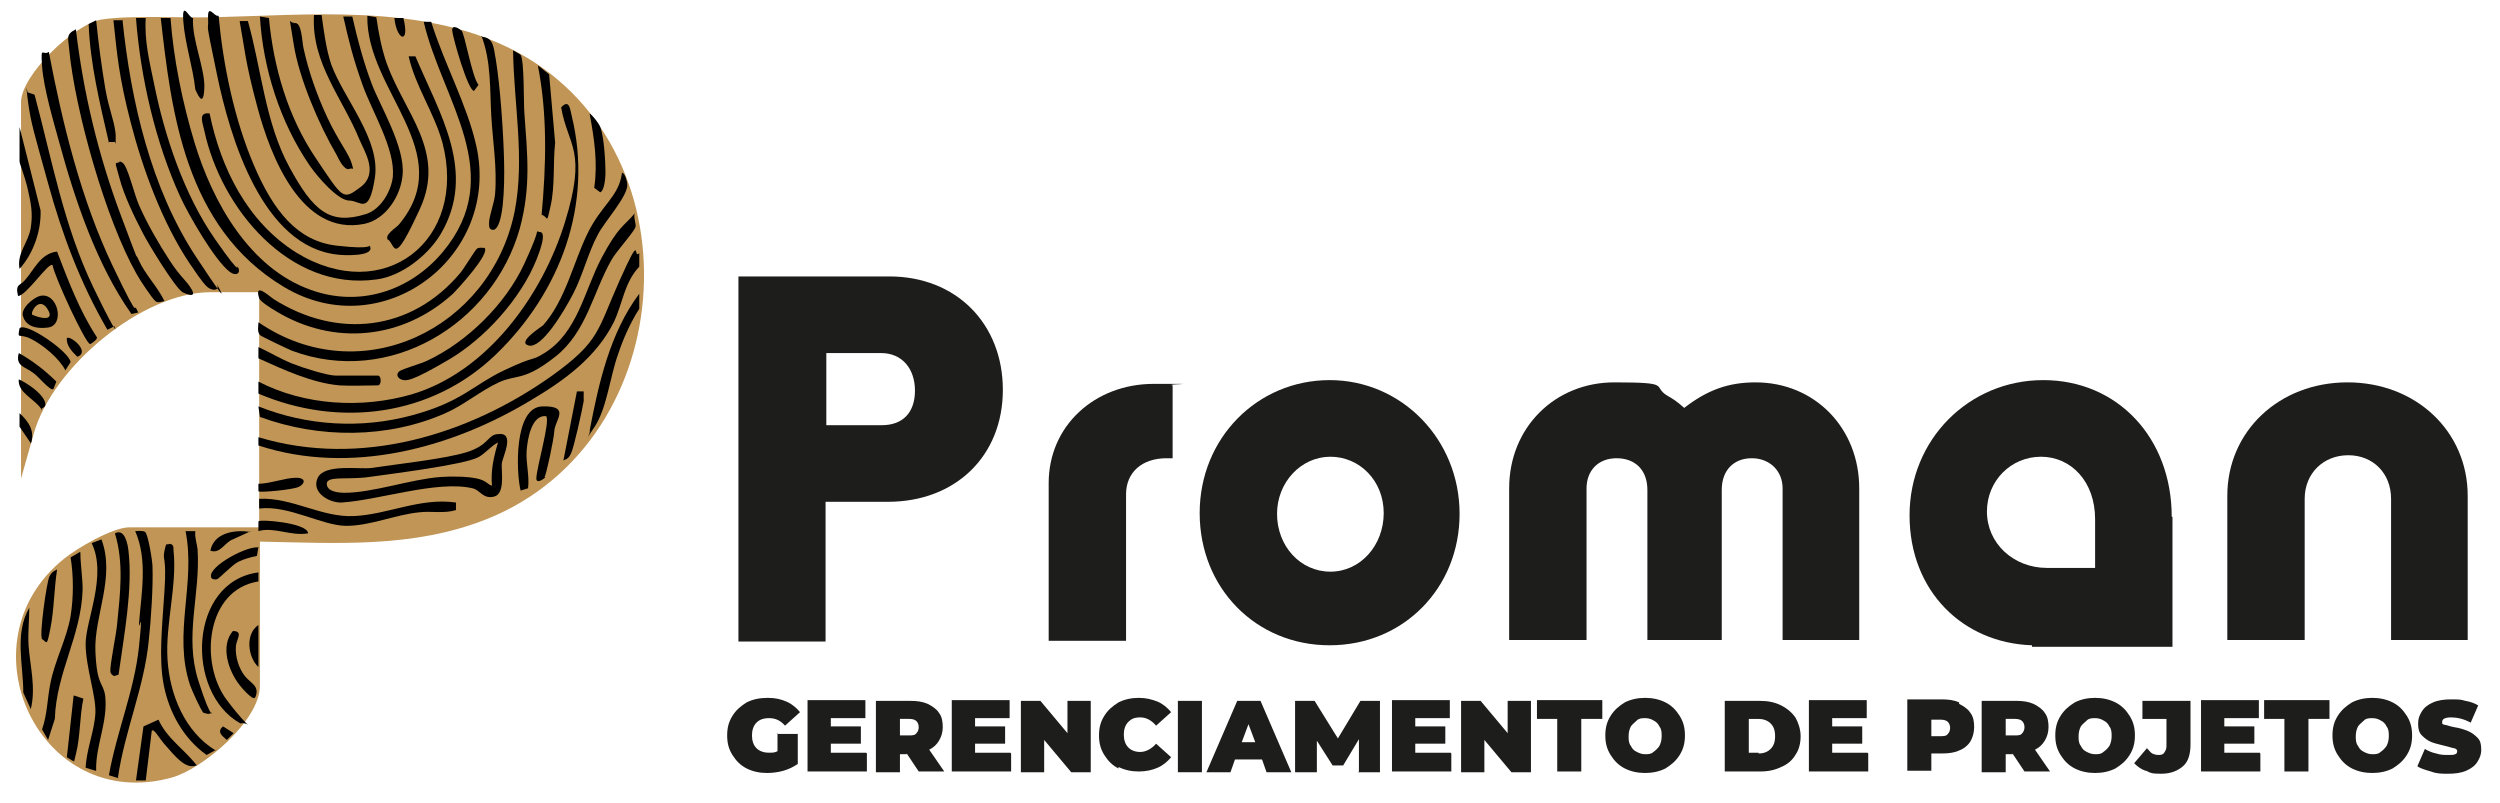 <?xml version="1.0" encoding="UTF-8"?>
<svg id="Camada_1" xmlns="http://www.w3.org/2000/svg" version="1.1" viewBox="0 0 332.8 106.9">
  <!-- Generator: Adobe Illustrator 29.3.0, SVG Export Plug-In . SVG Version: 2.1.0 Build 146)  -->
  <defs>
    <style>
      .st0 {
        fill: #1d1d1b;
      }

      .st1 {
        fill: #c09555;
      }
    </style>
  </defs>
  <g>
    <path class="st1" d="M34.5,72v-33.1h-6.5c-9,0-21,9.9-23.5,18.8l-1.7,6V13.6c0-3.6,7.1-10.4,10.7-11,4.1-.6,10.5-.2,14.8-.3,12.9-.3,27.5-1.8,39.5,4.1,25.4,12.5,23.3,52.2-3,62.7-9.8,3.9-19.9,3.2-30.2,3Z"/>
    <path class="st1" d="M34.6,70.2v21.1c0,4.6-7.5,11-11.7,12.2-17.6,4.9-28.3-17.9-14.4-29.1,1.7-1.4,6.5-4.2,8.7-4.2h17.5Z"/>
    <g id="GN5B83.tif">
      <g>
        <path d="M85.1,35.5c-2,2.1-2.2,4.9-3.4,7.4-2.3,4.6-6.5,7.7-10.9,10.3-10.7,6.5-24.2,10.1-36.4,6.1v-1.1c13.6,4.1,28-.3,39.1-8.2,6.4-4.6,6-6,9-12.7s1.7-2.7,2.6-3.6v1.8Z"/>
        <path d="M42.8,1.9c.3,2.2.6,4.6,1.3,6.7,1.7,4.6,6.6,10,5.8,15.1s-1.9,3-3.4,3-4.2-3.1-5.3-4.7c-3.9-5.7-6.2-12.9-6.6-19.8l1.2.2c.6,6.5,2.5,13.1,6.2,18.6s3.6,5.7,6,3.9.6-4.6-.1-6.2c-2.2-5.5-6.5-10.3-6.1-16.7h1Z"/>
        <path d="M85.1,41.1c-1.2,1.9-2.1,3.9-2.8,6-1.1,3-1.5,7.3-3.2,9.8s-.4.8-.6.4c1.2-6.3,2.7-13,6.6-18.2v2Z"/>
        <path d="M22.7,2.4c.4,5.5,1.6,11.3,3.2,16.6,2.4,7.9,7.3,16.7,15.5,19.6,6.4,2.3,13.1.2,17.5-5,8.7-10.4,0-20.1-2.5-30.7h1c1.7,5.5,4.8,11.1,6,16.5,3.3,14.7-12.4,26.7-25.6,18.8S22.8,14.8,21.4,2.4h1.3Z"/>
        <path d="M34.4,52.3v-1.5c6.2,3.2,13.8,3.6,20.4,1.7,10.1-3,17.4-13.2,20.4-22.9s.4-10.1-.5-15.3c1.1-1.2,1.2.3,1.4,1.1,2.9,11.8-1.5,23.5-10.1,31.8-8.5,8.2-20.8,9.8-31.6,5.2Z"/>
        <path d="M55.3,7.5c3.2,7.6,8.2,15.4,3.4,23.6-1.7,2.9-5.3,5.7-8.6,6.1-11.6,1.6-20.7-9.5-22.9-19.8-.2-1-.9-2.5.7-2.3,1.5,7.3,5,14.4,11.5,18.5,11.7,7.2,22.9-1.6,19.5-14.6-1.1-4-3.6-7.5-4.5-11.5h1Z"/>
        <path d="M34.4,42.9c13.6,9.3,30.9.9,34.1-14.7,1.4-7.1-.1-14.3-.2-21.5,0,0,.9.5,1,.6.5.7.4,6.3.5,7.7.4,5.6.9,9.8-.6,15.4-3.6,12.8-17.4,21.1-30.3,16.3-.5-.2-4.1-1.9-4.3-2.1-.4-.5-.2-1.1-.2-1.7Z"/>
        <path d="M46.9,2.2c.7,3.1,1.5,6.1,2.6,9s4.4,8.3,4.1,12c-.2,2.8-2.2,6-5.1,6.6-8.4,1.7-12.5-9.1-14.2-15.4s-1.7-7.8-2.4-11.6h1.1c1.8,6.4,2.3,13.5,5.5,19.4s5.4,7.8,10.2,6.3c2-.6,3.4-3.1,3.6-5,.3-3.7-2.7-8.5-4-12.1s-1.9-6.1-2.6-9.2h1.2Z"/>
        <path d="M34.4,54.1c6.5,2.6,13.7,3,20.4,1.2s8.1-4,12.3-6,3.6-1.2,5.2-2.2c4.6-2.7,5.5-8.5,7.8-12.8s2.9-4.1,4.4-5.9c-.2.5.2,1.4.1,1.8-.2.7-2.6,3.3-3.2,4.4-2.5,4.4-3.3,9.6-7.5,12.9s-5.1,2.3-7.5,3.4-4.6,3-7.1,4.1c-7.7,3.4-16.8,3.4-24.7.5l-.2-1.4Z"/>
        <path d="M66.2,57.8c2.5-.4.7,3,.6,3.9s.5,4-1,4.4-1.9-.9-2.9-1.1c-4.7-1.1-12.5,1.6-17.5,1.9-1.7,0-4-1.4-3.1-3.3s5.6-1.1,7.1-1.3c3.3-.5,9.8-1.2,12.7-2.1s2.8-2.2,4-2.4ZM65.5,64.8c-.2-2.1.2-3.9.8-5.9-1,.5-1.7,1.5-2.7,2-2,1-11.7,2.2-14.5,2.6s-5.6-.2-5.6.9,1.7,1.2,2.4,1.2c3.7,0,8.8-1.8,12.7-2.1,1.4-.1,3.5-.1,4.9.2s1.4.9,2.2,1Z"/>
        <path d="M29.1,2.1c.6,6.6,2.1,13.8,4.7,19.9s5.8,10.1,11,10.7,4.3-.2,4.4,0c.9,1.5-3.5,1.3-4.2,1.2-10.1-1-14.4-15.7-16.1-23.9s-1.1-5.4-1.2-7.5.8-.3,1.3-.4Z"/>
        <path d="M16.3,2.6c1.1,10.8,3.8,22.5,9.8,31.6s2.1,2.5,2.7,3.5-.5,1.1-1.2.5-1.9-2.5-2.4-3.2c-3.6-5.4-6.2-12.5-7.8-18.7s-1.8-9-2.3-13.6h1.3Z"/>
        <path d="M21.9,40.1c-.4,0-.8.3-1.2,0s-2.2-3-2.5-3.6c-4.1-7.2-8.2-21.7-9-30-.1-1.4-.5-1.9.9-2.6,1,8.5,3,16.8,6,24.8s1.6,4.2,2.4,6,2.5,3.5,3.4,5.4Z"/>
        <path d="M19.4,2.4c-.2,3,.5,5.8,1.1,8.7,1.4,7,4,14.8,8.1,20.7s2.7,3,3.1,3.8-.3,1.2-1.1.6c-2-1.5-5.5-7.6-6.6-10-3.3-7.2-5.3-15.9-5.9-23.8h1.3Z"/>
        <path d="M18.4,41.6l-.9.2c-4.6-6.5-7.5-15.1-9.6-22.8-.8-2.9-2.1-7.3-2.3-10.2s.1-1.3.9-1.9c1.8,9.5,4.3,19.7,8.5,28.5s2.4,4,3.4,6.2Z"/>
        <path d="M64.5,33c.8.7-3.5,5.4-4.2,6.1-6.7,6.1-15.9,7-23.6,2.3-.5-.3-2-1.2-2.2-1.7-.7-2.2,1.3-.3,1.9.1,8.5,5.4,18.4,4.3,24.9-3.5.5-.6,2-3.1,2.2-3.2.3-.2.7-.1,1-.1Z"/>
        <path d="M15.8,103.6l-1.3-.4c1-5.7,3.4-11.3,4-17.1s0-2,0-3c.3-4.1,1.2-8.5-.5-12.4.4,0,.9-.1,1.3.1s1,3.9,1,4.6c.1,2.6-.2,7.2-.5,9.9-.6,6.2-3.2,12-4.1,18.2Z"/>
        <path d="M15.3,43.4l-1,.5c-3.6-6.2-6-12.6-7.9-19.5s-2.3-8-2.7-11.1,0-.6,0-1l.9.3c2.3,8.6,3.9,17.5,7.8,25.6s2.9,5,2.7,5.2Z"/>
        <path d="M51.7,32c-.7-.7,1.1-1.7,1.4-2.1,8-9.6-4.4-17.8-4.2-27.8l1.2.2c.3,2.1.7,4.2,1.4,6.2,2.4,6.6,7.9,11.7,4.4,19.3s-3.2,5.1-4.2,4.1Z"/>
        <path d="M12.7,102.6l-1.3-.4c.1-2.4,1.2-5,1.3-7.3s-1.3-6.1-1.3-9.2,2.9-9.1.8-13.4l1.3-.5c1.9,5-1,10.2-.8,14.9s1,4,1.3,5.9c.4,3.5-1.3,6.6-1.2,10Z"/>
        <path d="M28.8,99.8l-1.3.7c-3.1-2.2-5-5.7-5.7-9.3s-.2-7.9.1-12.6-.3-3.9,0-5.3.3-.6.6-.9c.6,0,.6.4.6.9.5,4.6-1.1,9.8-.8,14.5.3,4.7,2.3,9.6,6.4,12.1Z"/>
        <path d="M71.7,30.9c1.4-.3-.2,3.4-.3,3.7-2.1,5.2-6.9,10.5-11.7,13.3s-5.7,3-6.5,2.5c-.4-.3-.4-.7,0-1s2.9-1,3.7-1.4c5.3-2.5,10.4-7.5,12.9-12.9s1.3-4.1,1.9-4.3Z"/>
        <path d="M60.7,66.9v1c-1.6.5-3.3.1-4.9.3-3.1.3-6.5,1.8-9.7,1.8s-7.7-2.8-11.6-2.3v-1.3c4.4-.2,8.3,2.5,12.6,2.3,4.5-.2,8.9-2.5,13.6-1.8Z"/>
        <path d="M64,4.9c1.8,0,1.7,1.6,2,3,.6,3.7,1,9.6,1.1,13.4s-.1,9-1.4,9.3c-.6,0-.6-.4-.6-.9,0-.9.7-2.7.8-3.8.3-3.5-.3-7-.5-10.5s0-7.2-1.3-10.6Z"/>
        <path d="M82.8,23c.4,0,.7,1.2.7,1.5.2,1.5-3.1,5.1-3.9,6.7-1.3,2.4-2,5.4-3.3,7.9s-4.2,7.3-5.9,6.9,1.7-2.5,1.9-2.7c3-3.4,4-8.3,5.9-12.2s4.2-4.9,4.6-8.1Z"/>
        <path d="M10.7,73.5c0,1.7.3,3.3.3,5-.2,6.2-3.5,11-3.7,17.2l-.9,2.8-.8-1.4c.7-2,.7-4.1,1.1-6.1.6-3.1,2.2-6,2.7-9,.4-2.5.4-5.3,0-7.8l1.2-.7Z"/>
        <path d="M34.4,76.1v1.3c-7,1.1-7.9,10.9-4.2,15.8s3.2,2.8,1.8,3.1c-7.4-4.1-6.9-18.9,2.4-20.1Z"/>
        <path d="M26,70.7c-.1.8.2,1.6.3,2.4.4,6.1-1.8,11.5.1,17.5s2,4,1.7,4.3-.8,0-1,0c-.3-.2-1.6-3.1-1.8-3.7-2.3-6.9.8-13.5-.6-20.5h1.3Z"/>
        <path d="M72.6,63.5c-.1.2-1.2,1-1.2.2,0-1.4,1.9-7.7,1.3-8.3-2-.2-2.5,3.2-2.6,4.7s.4,3.3.2,4.9l-1,.3c-.6-2.5-.9-11.1,2.9-11.2s1.7,1.8,1.6,3.2-1.1,5.9-1.3,6.2Z"/>
        <path d="M39.1,3.1c1.1-.4,1.1,2.5,1.3,3.3.7,3.2,1.8,6.3,3.2,9.3s2.8,4.7,3.2,6,.1.5-.3.8c-.7.2-1.4-1.3-1.7-1.9-2.3-3.9-5-10.2-5.7-14.7s-.6-2.7,0-2.9Z"/>
        <path d="M15.9,21.5c.3,0,.6.3.7.5.6,1,1.3,3.9,1.9,5.3,1.1,2.5,2.6,5.1,4.1,7.4s2.2,2.6,2.9,3.8-.6.7-1.2.4c-1-.6-4.6-6.5-5.3-7.9-1.1-2.1-2.5-5-3.1-7.3s-.7-1.9,0-2.1Z"/>
        <path d="M72.1,28.6c.6-6.6.8-13.3-.5-19.9l1.5,1.2.8,9.1c-.3,2.7,0,5.7-.6,8.4s-.3,1.4-1.2,1.2Z"/>
        <path d="M7.6,33.5c1.5,3.9,3,7.9,5.3,11.4.1.3-.8.9-.9.9-.6,0-4.8-9.1-5-10.5-.5-.5-3.5,4.1-4.6,4.1-.4-1.7.3-1.3,1-2.2,1.2-1.4,2-3.4,4.1-3.7Z"/>
        <path d="M15.8,89.8l-.6.2c-.2-.1-.5-.3-.5-.6-.1-.9.8-5,.9-6.4.4-4,.9-8.1-.3-12,1.3-.7,1.7,1.4,1.8,2.3.6,5.1-.6,11.3-1.3,16.4Z"/>
        <path d="M45.2,51.3c-3.6-.3-7.5-2.1-10.8-3.6v-1.5c1.5.7,3,1.6,4.5,2.2s4.7,1.6,5.8,1.6h5.6c.5,0,.5,1.3,0,1.3-1.6,0-3.5.1-5.1,0Z"/>
        <path d="M2.6,16.9l2.8,11.1c.1,2.8-1,5.8-2.8,7.8-.4-2.1,1.2-3.5,1.5-5.5s0-3.3-.4-5.1-1.1-3.4-1.1-3.7v-4.5Z"/>
        <path d="M14.5,19c-1.2-5.2-2.5-10.5-2.7-15.8l1-.5c.3,3,.7,6,1.2,9s1.4,4.8,1.4,6.5,0,.5-.2.7h-.8Z"/>
        <path d="M26.3,101.8c-1.5.9-3.2-1.4-4.2-2.5s-1.6-2.4-1.9-2l-.8,6.6h-1.3s1-7.2,1-7.2l2-.9c1.1,2.5,3.5,4,5.1,6.1Z"/>
        <path d="M4.1,94.4l-1-2.2c0-3.8-1.2-7.8.8-11.3,0,1.6-.2,3.3-.1,5,.2,2.8,1,5.6.3,8.5Z"/>
        <path d="M5.3,39.4c2.4-.6,3.4,3.9,1.1,4.2s-3.1-.7-3.3-1.4c-.5-1.1,1.4-2.6,2.2-2.8ZM4.3,41.9c1.1.5,3.1.9,2-.8s-2.3.5-2,.8Z"/>
        <path d="M25.7,2.4c-.2,2.8,1.6,6.7,1.5,9.3s-.8,1.1-1.2.2c-.3-2.9-1.4-6.2-1.6-9.1s.8-.3,1.3-.4Z"/>
        <path d="M33.9,92.9c-.3.3-1.8-1.4-2-1.7-1.5-1.9-2.6-5.2-.9-7.2,1.5,0,.4,1.2.4,2.1-.1,1.3.4,2.9,1.2,3.9s2,1.3,1.4,2.8Z"/>
        <path d="M78.5,15.1c.5.4,1.2,1.3,1.4,1.8.5,1.2.7,4.6.7,6s-.3,2.6-.7,2.7l-.8-.6c.5-3.3,0-6.6-.6-9.8Z"/>
        <path d="M77.7,52.1c0,.4,0,.9,0,1.3-.2,1.2-1.3,6.2-1.7,7s-.7.7-1,.9l1.8-9.2h1Z"/>
        <path d="M9.9,92.6l1.2.4c-.5,2.3-.4,5.1-1,7.4s0,.7-.4.9l-.8-.5.9-8.2Z"/>
        <path d="M5.6,85c-.4-.2.6-7.6,1-8.3s.7-.7,1-.9c-.4,2.6-.4,5.4-.9,7.9s-.4,1.8-1.2,1.3Z"/>
        <path d="M8.7,49.3c-.8-1.6-3-3.4-4.6-4.2s-1.8.2-1.5-1.4c.8-.9,6.6,3.1,6.8,4.5l-.7,1.1Z"/>
        <path d="M61.4,4c.5.5,1.4,6.2,2.3,7.3l-.6.8c-.8,0-2.8-7-2.9-8s1.1-.2,1.2,0Z"/>
        <path d="M34.4,72.8l-.2,1.2c-.9.2-1.7.4-2.5.8s-2.5,2.2-2.8,2.3-.8,0-.8-.3c-.4-1.4,5-4.3,6.4-3.9Z"/>
        <path d="M7.1,51.8c-.4.3-2.1-1.8-2.6-2.1-1.1-.9-2.5-.9-2-2.7,1.8,1,3.5,2.3,5,3.8l-.4,1Z"/>
        <path d="M41,71c-2.3.4-4.5-.9-6.6-.3v-1.3c.3-.3,6.3.2,6.6,1.5Z"/>
        <path d="M34.4,65.4v-1c1.5,0,3.6-.8,5-.8s1.2.8.4,1.2-5.2.8-5.4.6Z"/>
        <path d="M33.4,70.7l-2.4,1.1c-1.1.4-1.7,2-3,1.5.5-2.4,3.2-2.8,5.3-2.5Z"/>
        <path d="M5.6,54.6c-.9-1.5-3.3-2.3-3.1-4.1,1.1.5,2.9,1.7,3.4,2.8s-.5.9-.4,1.3Z"/>
        <path d="M34.4,88.8c-1.4-1.3-1.8-4.4,0-5.6v5.6Z"/>
        <path d="M4.1,59l-1.5-2.2v-1.8c1.2,1.1,2.1,2.4,1.5,4.1Z"/>
        <path d="M8.9,45c.4-.4,3.2,1.8,1.4,2.5-.7-.7-1.5-1.5-1.4-2.5Z"/>
        <path d="M53.7,2.4c.9,3.6-.9,3-1.2,0h1.2Z"/>
        <path d="M29.7,96.7l1.4.9-.9.9c-.6-.5-1.4-1.1-.5-1.8Z"/>
      </g>
    </g>
  </g>
  <g>
    <path class="st0" d="M103.4,97.7h2.8v4c-.6.4-1.2.7-1.9.9-.7.2-1.5.3-2.2.3-1,0-1.9-.2-2.7-.6-.8-.4-1.4-1-1.9-1.8-.5-.8-.7-1.6-.7-2.6s.2-1.8.7-2.6c.5-.8,1.1-1.3,1.9-1.8.8-.4,1.7-.6,2.8-.6s1.8.2,2.5.5c.7.3,1.3.8,1.8,1.4l-2,1.8c-.6-.7-1.3-1-2.1-1s-1.3.2-1.7.6c-.4.4-.6,1-.6,1.7s.2,1.3.6,1.7c.4.4,1,.6,1.6.6s.8,0,1.2-.2v-2.4Z"/>
    <path class="st0" d="M115.4,100.3v2.4h-7.9v-9.5h7.7v2.4h-4.6v1.1h4v2.3h-4v1.2h4.7Z"/>
    <path class="st0" d="M120.7,100.4h-.9v2.4h-3.2v-9.5h4.6c.9,0,1.6.1,2.3.4.6.3,1.2.7,1.5,1.2.4.5.5,1.2.5,1.9s-.2,1.3-.5,1.8c-.3.5-.7.9-1.3,1.2l2,2.9h-3.4l-1.6-2.4ZM122,96c-.2-.2-.5-.3-1-.3h-1.2v2.2h1.2c.4,0,.8,0,1-.3.2-.2.3-.5.3-.8s-.1-.6-.3-.8Z"/>
    <path class="st0" d="M134.6,100.3v2.4h-7.9v-9.5h7.7v2.4h-4.6v1.1h4v2.3h-4v1.2h4.7Z"/>
    <path class="st0" d="M145.2,93.3v9.5h-2.6l-3.6-4.3v4.3h-3.1v-9.5h2.6l3.6,4.3v-4.3h3.1Z"/>
    <path class="st0" d="M148.9,102.3c-.8-.4-1.4-1-1.9-1.8-.5-.8-.7-1.6-.7-2.6s.2-1.8.7-2.6c.5-.8,1.1-1.3,1.9-1.8.8-.4,1.7-.6,2.7-.6s1.7.2,2.5.5c.7.3,1.3.8,1.8,1.4l-2,1.8c-.6-.7-1.3-1.1-2.1-1.1s-1.2.2-1.6.6c-.4.4-.6,1-.6,1.7s.2,1.3.6,1.7c.4.4.9.6,1.6.6s1.5-.4,2.1-1.1l2,1.8c-.5.6-1.1,1.1-1.8,1.4-.7.3-1.5.5-2.5.5s-1.9-.2-2.7-.6Z"/>
    <path class="st0" d="M156.8,93.3h3.2v9.5h-3.2v-9.5Z"/>
    <path class="st0" d="M168,101.1h-3.6l-.6,1.7h-3.2l4.1-9.5h3.1l4.1,9.5h-3.3l-.6-1.7ZM167.1,98.8l-.9-2.4-.9,2.4h1.8Z"/>
    <path class="st0" d="M180.9,102.7v-4.3s-2.1,3.5-2.1,3.5h-1.4l-2.1-3.3v4.2h-2.9v-9.5h2.6l3.1,5,3-5h2.6v9.5s-2.9,0-2.9,0Z"/>
    <path class="st0" d="M193.2,100.3v2.4h-7.9v-9.5h7.7v2.4h-4.6v1.1h4v2.3h-4v1.2h4.7Z"/>
    <path class="st0" d="M203.8,93.3v9.5h-2.6l-3.6-4.3v4.3h-3.1v-9.5h2.6l3.6,4.3v-4.3h3.1Z"/>
    <path class="st0" d="M207.4,95.7h-2.8v-2.5h8.7v2.5h-2.8v7h-3.2v-7Z"/>
    <path class="st0" d="M216.3,102.3c-.8-.4-1.4-1-1.9-1.8-.5-.8-.7-1.6-.7-2.6s.2-1.8.7-2.6c.5-.8,1.1-1.3,1.9-1.8.8-.4,1.7-.6,2.7-.6s1.9.2,2.7.6c.8.4,1.4,1,1.9,1.8.5.8.7,1.6.7,2.6s-.2,1.8-.7,2.6-1.1,1.3-1.9,1.8c-.8.4-1.7.6-2.7.6s-1.9-.2-2.7-.6ZM220.1,100.1c.3-.2.6-.5.8-.8.2-.4.3-.8.3-1.3s0-.9-.3-1.3c-.2-.4-.4-.6-.8-.8-.3-.2-.7-.3-1.1-.3s-.8,0-1.1.3-.6.5-.8.8c-.2.4-.3.8-.3,1.3s0,.9.3,1.3c.2.4.4.6.8.8s.7.3,1.1.3.8,0,1.1-.3Z"/>
    <path class="st0" d="M229.6,93.3h4.7c1.1,0,2,.2,2.8.6.8.4,1.4.9,1.9,1.6.4.7.7,1.6.7,2.5s-.2,1.8-.7,2.5c-.4.7-1.1,1.3-1.9,1.6-.8.4-1.7.6-2.8.6h-4.7v-9.5ZM234.1,100.3c.7,0,1.2-.2,1.6-.6s.6-.9.6-1.7-.2-1.3-.6-1.7-1-.6-1.6-.6h-1.3v4.5h1.3Z"/>
    <path class="st0" d="M248.7,100.3v2.4h-7.9v-9.5h7.7v2.4h-4.6v1.1h4v2.3h-4v1.2h4.7Z"/>
    <path class="st0" d="M260.8,93.7c.6.3,1.2.7,1.5,1.2.4.5.5,1.2.5,1.9s-.2,1.4-.5,1.9-.9,1-1.5,1.2c-.6.3-1.4.4-2.3.4h-1.4v2.3h-3.2v-9.5h4.6c.9,0,1.6.1,2.3.4ZM259.3,97.7c.2-.2.3-.5.3-.8s-.1-.6-.3-.8c-.2-.2-.5-.3-1-.3h-1.2v2.2h1.2c.4,0,.8,0,1-.3Z"/>
    <path class="st0" d="M267.9,100.4h-.9v2.4h-3.2v-9.5h4.6c.9,0,1.6.1,2.3.4.6.3,1.2.7,1.5,1.2.4.5.5,1.2.5,1.9s-.2,1.3-.5,1.8c-.3.5-.7.9-1.3,1.2l2,2.9h-3.4l-1.6-2.4ZM269.2,96c-.2-.2-.5-.3-1-.3h-1.2v2.2h1.2c.4,0,.8,0,1-.3.2-.2.3-.5.3-.8s-.1-.6-.3-.8Z"/>
    <path class="st0" d="M276.2,102.3c-.8-.4-1.4-1-1.9-1.8-.5-.8-.7-1.6-.7-2.6s.2-1.8.7-2.6c.5-.8,1.1-1.3,1.9-1.8.8-.4,1.7-.6,2.7-.6s1.9.2,2.7.6c.8.4,1.4,1,1.9,1.8.5.8.7,1.6.7,2.6s-.2,1.8-.7,2.6-1.1,1.3-1.9,1.8c-.8.4-1.7.6-2.7.6s-1.9-.2-2.7-.6ZM280,100.1c.3-.2.6-.5.8-.8.2-.4.3-.8.3-1.3s0-.9-.3-1.3c-.2-.4-.4-.6-.8-.8-.3-.2-.7-.3-1.1-.3s-.8,0-1.1.3-.6.5-.8.8c-.2.4-.3.8-.3,1.3s0,.9.3,1.3c.2.4.4.6.8.8s.7.3,1.1.3.8,0,1.1-.3Z"/>
    <path class="st0" d="M285.6,102.6c-.6-.2-1.1-.6-1.5-1l1.7-2c.3.3.5.6.7.7s.5.2.8.2.6,0,.8-.3.3-.5.3-.9v-3.6h-3.2v-2.4h6.4v5.8c0,1.3-.3,2.3-1,2.9-.7.6-1.6,1-2.9,1s-1.4-.1-2-.4Z"/>
    <path class="st0" d="M300.9,100.3v2.4h-7.9v-9.5h7.7v2.4h-4.6v1.1h4v2.3h-4v1.2h4.7Z"/>
    <path class="st0" d="M304.2,95.7h-2.8v-2.5h8.7v2.5h-2.8v7h-3.2v-7Z"/>
    <path class="st0" d="M313.1,102.3c-.8-.4-1.4-1-1.9-1.8-.5-.8-.7-1.6-.7-2.6s.2-1.8.7-2.6c.5-.8,1.1-1.3,1.9-1.8.8-.4,1.7-.6,2.7-.6s1.9.2,2.7.6c.8.4,1.4,1,1.9,1.8.5.8.7,1.6.7,2.6s-.2,1.8-.7,2.6-1.1,1.3-1.9,1.8c-.8.4-1.7.6-2.7.6s-1.9-.2-2.7-.6ZM316.9,100.1c.3-.2.6-.5.8-.8.2-.4.3-.8.3-1.3s0-.9-.3-1.3c-.2-.4-.4-.6-.8-.8-.3-.2-.7-.3-1.1-.3s-.8,0-1.1.3-.6.5-.8.8c-.2.4-.3.8-.3,1.3s0,.9.3,1.3c.2.4.4.6.8.8s.7.3,1.1.3.8,0,1.1-.3Z"/>
    <path class="st0" d="M323.6,102.7c-.7-.2-1.4-.4-1.8-.7l1-2.3c.5.3,1,.5,1.5.6.6.2,1.1.2,1.6.2s.8,0,.9-.1c.2,0,.3-.2.3-.4s-.1-.3-.4-.4c-.2,0-.7-.2-1.2-.3-.7-.2-1.3-.3-1.8-.5-.5-.2-.9-.5-1.3-.9-.4-.4-.5-.9-.5-1.6s.2-1.1.5-1.6c.3-.5.8-.9,1.5-1.2s1.5-.4,2.4-.4,1.3,0,1.9.2c.6.1,1.2.3,1.7.6l-1,2.3c-.9-.5-1.8-.7-2.6-.7s-1.2.2-1.2.6.1.3.4.4c.2,0,.6.2,1.2.3.7.1,1.3.3,1.8.5s.9.5,1.3.9c.4.4.5.9.5,1.6s-.2,1.1-.5,1.6c-.3.5-.8.9-1.5,1.2s-1.5.4-2.4.4-1.5,0-2.3-.3Z"/>
  </g>
  <path class="st0" d="M98.3,36.8h20.1c8.9,0,15.1,6.3,15.1,15.1s-6.3,14.9-15.3,14.9h-8.3v18.6h-11.6v-48.5ZM109.9,56.6h7.5c2.8,0,4.4-1.7,4.4-4.6s-1.7-5-4.5-5h-7.3v9.7Z"/>
  <path class="st0" d="M139.6,64.3c0-7.6,6.1-13.2,14-13.2s1.2,0,2.5.2v9.7c-.4,0-.7,0-.8,0-3.3,0-5.4,1.9-5.4,4.8v19.5h-10.3v-21Z"/>
  <path class="st0" d="M177,50.6c9.6,0,17.3,7.9,17.3,17.8s-7.5,17.5-17.3,17.5-17.3-7.6-17.3-17.6,7.7-17.7,17.3-17.7ZM170,68.4c0,4.3,3.1,7.7,7.1,7.7s7.1-3.5,7.1-7.8-3.2-7.5-7.1-7.5-7.1,3.4-7.1,7.6Z"/>
  <path class="st0" d="M200.9,65c0-8.1,6.1-14.1,14-14.1s4.9.5,7.1,1.8c.7.4,1.2.7,2.2,1.6,3.1-2.4,5.9-3.4,9.5-3.4,7.9,0,13.8,6.1,13.8,14.1v20.2h-10.2v-20.2c0-2.3-1.7-4-4.1-4s-4,1.6-4,4.2v20h-9.9v-20c0-2.6-1.6-4.2-4.1-4.2s-4,1.7-4,4v20.2h-10.3v-20.2Z"/>
  <path class="st0" d="M296.5,66c0-8.6,6.9-15.1,16-15.1s16,6.5,16,15.1v19.2h-10.2v-18.8c0-3.4-2.4-5.8-5.7-5.8s-5.8,2.4-5.8,5.8v18.8h-10.3v-19.2Z"/>
  <path class="st0" d="M289.1,68.8c0-10.5-7.2-18.2-17.1-18.2s-17.8,7.9-17.8,18,7.1,17,16.3,17.3v.2h18.7v-.9h0v-16.4ZM264.5,68.1c0-4.1,3.2-7.3,7.2-7.3s7.2,3.3,7.2,8.3v6.5h-2.7s-2.5,0-3.7,0c-4.5,0-8-3.3-8-7.5Z"/>
</svg>